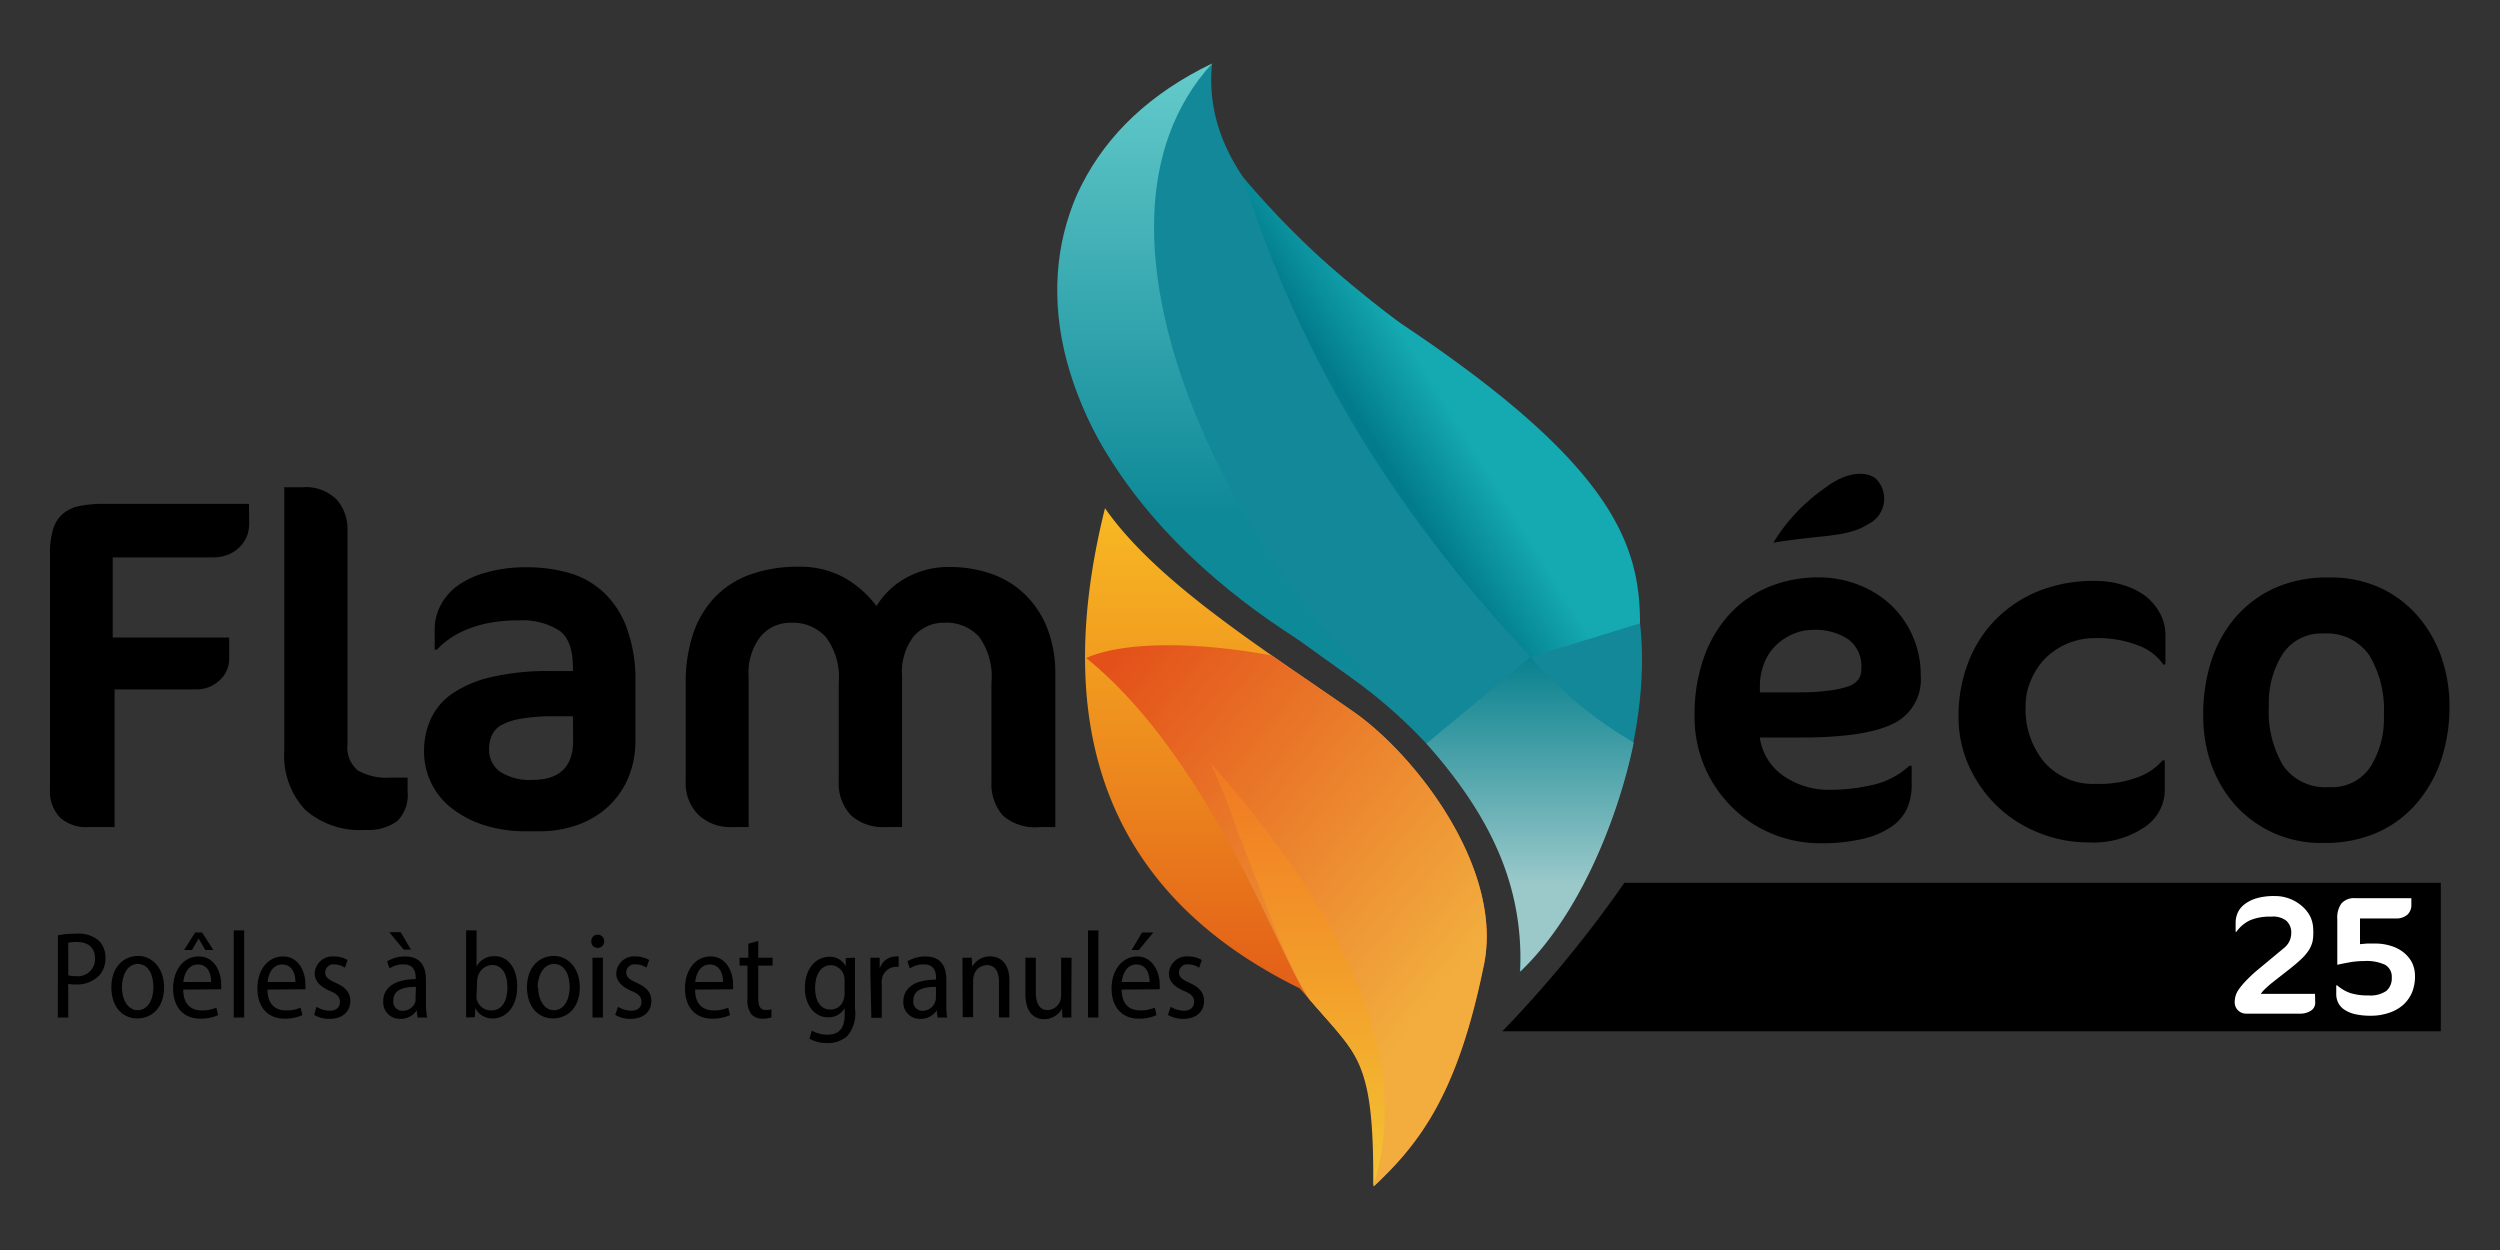 <svg xmlns="http://www.w3.org/2000/svg" xmlns:xlink="http://www.w3.org/1999/xlink" viewBox="0 0 240 120"><rect x="0" y="0" width="240" height="120" fill="#333333" stroke="none"/><defs><style>.cls-1{fill:#128898;}.cls-2{fill:url(#Dégradé_sans_nom_6);}.cls-3{fill:url(#Dégradé_sans_nom_9);}.cls-4{fill:url(#Dégradé_sans_nom_12);}.cls-5{fill:url(#Dégradé_sans_nom_16);}.cls-6{fill:url(#Dégradé_sans_nom_23);}.cls-7{fill:url(#Dégradé_sans_nom_26);}.cls-8{fill:#fff;}</style><linearGradient id="Dégradé_sans_nom_6" x1="123.43" y1="48.79" x2="123.43" y2="95.91" gradientUnits="userSpaceOnUse"><stop offset="0" stop-color="#f8b923"/><stop offset="1" stop-color="#e25d18"/></linearGradient><linearGradient id="Dégradé_sans_nom_9" x1="102.43" y1="68.23" x2="137.42" y2="96.34" gradientUnits="userSpaceOnUse"><stop offset="0" stop-color="#e35019"/><stop offset="1" stop-color="#f2ad3e"/></linearGradient><linearGradient id="Dégradé_sans_nom_12" x1="124.56" y1="73.27" x2="124.56" y2="113.9" gradientUnits="userSpaceOnUse"><stop offset="0" stop-color="#f17822"/><stop offset="1" stop-color="#f4c433"/></linearGradient><linearGradient id="Dégradé_sans_nom_16" x1="116.92" y1="6.1" x2="116.92" y2="49.27" gradientUnits="userSpaceOnUse"><stop offset="0" stop-color="#65cbcb"/><stop offset="1" stop-color="#0e8998"/></linearGradient><linearGradient id="Dégradé_sans_nom_23" x1="131.95" y1="42.39" x2="138.7" y2="38.22" gradientUnits="userSpaceOnUse"><stop offset="0" stop-color="#027c8d"/><stop offset="1" stop-color="#15aab2"/></linearGradient><linearGradient id="Dégradé_sans_nom_26" x1="146.86" y1="63.07" x2="146.86" y2="84.93" gradientUnits="userSpaceOnUse"><stop offset="0" stop-color="#08818e"/><stop offset="1" stop-color="#9bc9ca"/></linearGradient></defs><g id="Calque_3" data-name="Calque 3"><path class="cls-1" d="M157.34,59C155.86,48.72,151,42.59,138.8,34.46h0c-5.11-4-9.34-7.09-14.89-12.24s-8.14-10.36-7.55-16.12c-5.71,2.93-9.5,6-12.64,11.9-2.68,5.06-3.21,16.56,2.62,25.66s13.92,14.62,23.42,21.43,17.3,17.6,16.14,28.19C154.69,83.67,158.82,69.3,157.34,59Z"/><path class="cls-2" d="M129.87,68.28c-8.42-5.87-18.79-12.32-23.79-19.49-5.5,22.05.87,37.33,18.67,46.08,2.37,2.68,5.1,5.33,6,7.8a26,26,0,0,1,1.12,11.23c4.37-4.11,8-8.76,10.52-21C144.52,83.64,136,72.53,129.87,68.28Z"/><path class="cls-3" d="M129.86,68.28c-4-2.75-7.76-5.35-7.76-5.35-6.55-1.23-13.94-1.48-17.83.24C116.46,73,123.39,93.31,125.76,96s4.27,4.72,5,6.67a26,26,0,0,1,1.12,11.23c4.37-4.11,8-8.76,10.52-21C144.51,83.64,136,72.53,129.86,68.28Z"/><path class="cls-4" d="M131.83,113.9c.09-12.44-1.6-12.59-6.07-17.9-2.59-4.14-4.75-10.73-6.89-16a62.78,62.78,0,0,0-2.68-6.77C130.53,89.33,135.34,102.76,131.83,113.9Z"/><path class="cls-5" d="M116.36,6.1C92.7,17.42,96.75,48,132.34,65.75,119.7,54.73,101.49,22.38,116.36,6.1Z"/><path class="cls-6" d="M146.94,63.07l10.5-3.23c0-7.59-2.61-15.25-23-28.82a85.15,85.15,0,0,1-15.1-14C125.32,36,135,50.29,146.94,63.07Z"/><path class="cls-7" d="M146.94,63.07l-10,8.31c6.19,7,9.34,13.67,9,21.9,5.85-5.57,9.49-15.1,10.9-22A39.06,39.06,0,0,1,146.94,63.07Z"/><path d="M23.92,50.32a3.34,3.34,0,0,1-.2,1.11,3.19,3.19,0,0,1-.63,1,3.26,3.26,0,0,1-1.11.78,3.87,3.87,0,0,1-1.58.3H10.82v7.69H22V63.1a2.77,2.77,0,0,1-1,2.28,3.16,3.16,0,0,1-2,.8h-8V79.4H8.48a3.78,3.78,0,0,1-2.68-.88,3.6,3.6,0,0,1-1-2.74V53.17a7.86,7.86,0,0,1,.3-2.37,3.16,3.16,0,0,1,.93-1.47,3.55,3.55,0,0,1,1.6-.75A11.27,11.27,0,0,1,10,48.37h13.9Z"/><path d="M39.13,76a3.5,3.5,0,0,1-1,2.83,4.73,4.73,0,0,1-3.06.84,7.91,7.91,0,0,1-5.78-1.94,7.6,7.6,0,0,1-2-5.66V46.78H29A4.17,4.17,0,0,1,32.36,48a4.31,4.31,0,0,1,1,2.91V71.44a2.87,2.87,0,0,0,1,2.53,5.6,5.6,0,0,0,3.14.68h1.63Z"/><path d="M61,71.06a9.19,9.19,0,0,1-.67,3.57,8,8,0,0,1-1.9,2.76,8.55,8.55,0,0,1-2.92,1.78,10.62,10.62,0,0,1-3.73.63H50.5a12.93,12.93,0,0,1-4-.58,9.94,9.94,0,0,1-3.11-1.61,6.86,6.86,0,0,1-2.68-5.55,7.28,7.28,0,0,1,.63-3,6,6,0,0,1,2-2.42A10.92,10.92,0,0,1,47.17,65a23.87,23.87,0,0,1,5.7-.58H55V64.1c0-1.73-.42-2.91-1.27-3.54a6.62,6.62,0,0,0-4-1,14.4,14.4,0,0,0-2.93.27,11.48,11.48,0,0,0-2.25.71,8.77,8.77,0,0,0-1.6.93,6,6,0,0,0-1,.9h-.22v-2a5,5,0,0,1,.47-2.06,5.44,5.44,0,0,1,1.54-1.94A8.15,8.15,0,0,1,46.54,55a13.65,13.65,0,0,1,4.09-.54,14.33,14.33,0,0,1,3.92.52,8.14,8.14,0,0,1,3.28,1.78,8.69,8.69,0,0,1,2.28,3.37A14.17,14.17,0,0,1,61,65.45ZM55,68.76H52.87A17.67,17.67,0,0,0,50,69a5.87,5.87,0,0,0-1.83.59,2.11,2.11,0,0,0-.95,1,3.11,3.11,0,0,0-.27,1.32A2.6,2.6,0,0,0,48,74.08a5.25,5.25,0,0,0,3.12.79q3.9,0,3.9-3.76Z"/><path d="M99.8,79.4a4.71,4.71,0,0,1-3.54-1.12A4.64,4.64,0,0,1,95.18,75V65.54A6.52,6.52,0,0,0,94,61.14a4.2,4.2,0,0,0-3.26-1.36,3.83,3.83,0,0,0-3,1.28,5.54,5.54,0,0,0-1.14,3.81V79.4H84.94a4.52,4.52,0,0,1-3.23-1.12A4.39,4.39,0,0,1,80.52,75V65.54a6.41,6.41,0,0,0-1.25-4.4A4.29,4.29,0,0,0,76,59.78,3.75,3.75,0,0,0,73,61.12,5.73,5.73,0,0,0,71.87,65V79.4H70.23a4.45,4.45,0,0,1-3.15-1.15A4.24,4.24,0,0,1,65.83,75V65.49A14.64,14.64,0,0,1,66.49,61a9.5,9.5,0,0,1,2-3.52A8.77,8.77,0,0,1,71.9,55.2a13.29,13.29,0,0,1,4.81-.79,8.68,8.68,0,0,1,4.25,1,9.81,9.81,0,0,1,3.18,2.78,7.69,7.69,0,0,1,2.92-2.76,8.38,8.38,0,0,1,4.1-1,12.17,12.17,0,0,1,3.93.63A8.83,8.83,0,0,1,98.33,57a9.21,9.21,0,0,1,2.18,3.24,11.92,11.92,0,0,1,.8,4.52V79.4Z"/><path d="M184.39,64.87a4.69,4.69,0,0,1-2.72,4.64Q179,70.8,172.94,70.8h-4a5.37,5.37,0,0,0,2.24,3.66,7.6,7.6,0,0,0,4.6,1.36,18,18,0,0,0,4-.47,7.6,7.6,0,0,0,3.51-1.83h.23v1.9a5.53,5.53,0,0,1-.43,2.17,4.27,4.27,0,0,1-1.48,1.75,8,8,0,0,1-2.74,1.18,17.16,17.16,0,0,1-4.18.43,12.06,12.06,0,0,1-4.45-.86,11.84,11.84,0,0,1-3.84-2.48,12.13,12.13,0,0,1-3.72-8.93,16.23,16.23,0,0,1,.88-5.52A12.24,12.24,0,0,1,166,59a10.83,10.83,0,0,1,3.78-2.65,12.5,12.5,0,0,1,4.84-.92,10.39,10.39,0,0,1,3.66.66,9.68,9.68,0,0,1,3.12,1.87,9,9,0,0,1,2.17,3A9.26,9.26,0,0,1,184.39,64.87Zm-5.7-.73a3.18,3.18,0,0,0-1.25-2.76,5.62,5.62,0,0,0-3.38-.91,4.68,4.68,0,0,0-2,.43A5.31,5.31,0,0,0,170.44,62a4.75,4.75,0,0,0-1.07,1.65,6,6,0,0,0-.42,2l0,.82h2.7c1.46,0,2.64,0,3.55-.14a9.11,9.11,0,0,0,2.14-.41,2,2,0,0,0,1.09-.73A1.89,1.89,0,0,0,178.69,64.14ZM180.13,46c-.81-.76-2.74-.81-4.81.76a17.55,17.55,0,0,0-5.08,5.34c4.64-.78,7.1-.49,9.1-1.78A2.71,2.71,0,0,0,180.13,46Z"/><path d="M207.69,63.81A5,5,0,0,0,205.37,62a10.76,10.76,0,0,0-4.29-.74,6.73,6.73,0,0,0-4.67,1.88A6.68,6.68,0,0,0,195,65.23a6,6,0,0,0-.54,2.54,7.94,7.94,0,0,0,1.8,5.41,6.22,6.22,0,0,0,4.95,2.07,10.5,10.5,0,0,0,4.21-.71A5.6,5.6,0,0,0,207.6,73h.22v2.81a4.3,4.3,0,0,1-2,3.63,8.74,8.74,0,0,1-5.28,1.43,12.62,12.62,0,0,1-4.8-.92,12.25,12.25,0,0,1-4-2.55,12.49,12.49,0,0,1-2.72-3.86,11.43,11.43,0,0,1-1-4.83,14.06,14.06,0,0,1,.89-5,12,12,0,0,1,2.57-4.13,12.37,12.37,0,0,1,4.15-2.81,14.22,14.22,0,0,1,5.57-1,8.49,8.49,0,0,1,2.67.41A6.75,6.75,0,0,1,206,57.25a5.34,5.34,0,0,1,1.38,1.67,4.36,4.36,0,0,1,.5,2v2.85Z"/><path d="M211.51,68.63a16.6,16.6,0,0,1,.77-5.16,12.12,12.12,0,0,1,2.31-4.19,11,11,0,0,1,3.81-2.84,12.38,12.38,0,0,1,5.2-1,11.36,11.36,0,0,1,4.92,1,10.81,10.81,0,0,1,3.61,2.73,12.29,12.29,0,0,1,2.25,3.94,14.27,14.27,0,0,1,.77,4.68,16,16,0,0,1-.8,5.16A12.31,12.31,0,0,1,232,77.11a10.58,10.58,0,0,1-3.78,2.81,12.42,12.42,0,0,1-5.21,1,11,11,0,0,1-8.53-3.75,12.1,12.1,0,0,1-2.24-3.91A14,14,0,0,1,211.51,68.63Zm17.34,0a10.09,10.09,0,0,0-1.41-5.74,4.92,4.92,0,0,0-4.39-2.07,4.43,4.43,0,0,0-3.94,2,8.8,8.8,0,0,0-1.3,5,10.08,10.08,0,0,0,1.38,5.69,4.92,4.92,0,0,0,4.41,2.05,4.4,4.4,0,0,0,4-2A8.73,8.73,0,0,0,228.85,68.63Z"/><path d="M144.23,99h90.09V84.75H155.94A115.37,115.37,0,0,1,144.23,99Z"/><path d="M5.56,89.79a9.22,9.22,0,0,1,1.79-.16,3,3,0,0,1,2.1.64,2.19,2.19,0,0,1,.67,1.67,2.42,2.42,0,0,1-.58,1.69,3,3,0,0,1-2.28.88,3.08,3.08,0,0,1-.71-.06v3.23h-1Zm1,3.84a2.44,2.44,0,0,0,.71.08A1.64,1.64,0,0,0,9.12,92c0-1-.63-1.57-1.73-1.57a4,4,0,0,0-.84.07Z"/><path d="M15.75,94.77c0,2.15-1.34,3-2.57,3-1.4,0-2.49-1.08-2.49-3s1.16-3,2.57-3S15.75,93,15.75,94.77Zm-4.05,0c0,1.17.56,2.21,1.52,2.21s1.51-1,1.51-2.23c0-1-.39-2.21-1.5-2.21S11.7,93.79,11.7,94.82Z"/><path d="M17.59,95c0,1.51.85,2,1.78,2a3.29,3.29,0,0,0,1.4-.27l.17.72a4,4,0,0,1-1.72.34c-1.65,0-2.6-1.16-2.6-2.89s.95-3.08,2.47-3.08,2.14,1.52,2.14,2.65a3.16,3.16,0,0,1,0,.5Zm2.68-.73c0-.8-.32-1.68-1.27-1.68s-1.33.94-1.4,1.68Zm-.87-4.75,1.08,1.68h-.77l-.64-1.1h0l-.64,1.1h-.76l1.07-1.68Z"/><path d="M22.44,89.32h1v8.36h-1Z"/><path d="M25.68,95c0,1.51.85,2,1.78,2a3.29,3.29,0,0,0,1.4-.27l.17.72a4,4,0,0,1-1.72.34c-1.65,0-2.6-1.16-2.6-2.89s.95-3.08,2.47-3.08,2.14,1.52,2.14,2.65a3.16,3.16,0,0,1,0,.5Zm2.68-.73c0-.8-.32-1.68-1.27-1.68s-1.33.94-1.4,1.68Z"/><path d="M30.38,96.65a2.5,2.5,0,0,0,1.25.38c.69,0,1-.36,1-.85s-.26-.76-1-1.07c-.95-.41-1.42-1-1.42-1.63a1.71,1.71,0,0,1,1.87-1.66,2.51,2.51,0,0,1,1.29.34l-.26.74a1.87,1.87,0,0,0-1-.32.79.79,0,0,0-.89.77c0,.45.28.66,1,1,.89.39,1.41.9,1.41,1.74,0,1.06-.79,1.72-2,1.72a2.83,2.83,0,0,1-1.47-.38Z"/><path d="M40.09,97.68,40,97h0a1.85,1.85,0,0,1-1.57.81,1.58,1.58,0,0,1-1.64-1.64C36.76,94.75,38,94,39.91,94V93.9c0-.56-.15-1.33-1.19-1.32a2.39,2.39,0,0,0-1.33.39l-.23-.68a3.28,3.28,0,0,1,1.73-.47c1.58,0,2,1.07,2,2.26v2.25A9.43,9.43,0,0,0,41,97.68Zm-1.63-8.19,1,1.68h-.7l-1.39-1.68Zm1.47,5.25c-.93,0-2.17.15-2.17,1.3a.88.88,0,0,0,.9,1,1.26,1.26,0,0,0,1.23-.93,1.22,1.22,0,0,0,0-.32Z"/><path d="M44.75,97.68c0-.37,0-1,0-1.45V89.32h1v3.47h0a1.88,1.88,0,0,1,1.74-1c1.26,0,2.17,1.14,2.16,2.92,0,2.06-1.17,3.06-2.33,3.06a1.81,1.81,0,0,1-1.69-1h0l-.05.88Zm1-2.22a1.45,1.45,0,0,0,0,.37A1.4,1.4,0,0,0,47.19,97c1,0,1.52-.92,1.52-2.21s-.5-2.15-1.5-2.15a1.49,1.49,0,0,0-1.36,1.21,1.73,1.73,0,0,0-.05.42Z"/><path d="M55.66,94.77c0,2.15-1.35,3-2.57,3-1.4,0-2.5-1.08-2.5-3s1.17-3,2.58-3S55.66,93,55.66,94.77Zm-4,0c0,1.17.56,2.21,1.52,2.21s1.51-1,1.51-2.23c0-1-.39-2.21-1.5-2.21S51.61,93.79,51.61,94.82Z"/><path d="M58,90.36a.6.6,0,0,1-.64.63.58.58,0,0,1-.59-.63.59.59,0,0,1,.61-.63A.61.61,0,0,1,58,90.36Zm-1.12,7.32V91.94h1v5.74Z"/><path d="M59.33,96.65a2.5,2.5,0,0,0,1.25.38c.69,0,1-.36,1-.85s-.26-.76-1-1.07c-.95-.41-1.42-1-1.42-1.63a1.7,1.7,0,0,1,1.87-1.66,2.54,2.54,0,0,1,1.29.34l-.26.74a1.89,1.89,0,0,0-1.05-.32.79.79,0,0,0-.89.77c0,.45.28.66,1,1,.89.39,1.41.9,1.41,1.74,0,1.06-.79,1.72-2,1.72a2.8,2.8,0,0,1-1.47-.38Z"/><path d="M66.73,95c0,1.51.85,2,1.78,2a3.29,3.29,0,0,0,1.4-.27l.17.72a4,4,0,0,1-1.72.34c-1.65,0-2.6-1.16-2.6-2.89s.95-3.08,2.47-3.08,2.14,1.52,2.14,2.65a3.16,3.16,0,0,1,0,.5Zm2.68-.73c0-.8-.32-1.68-1.27-1.68s-1.33.94-1.4,1.68Z"/><path d="M72.79,90.33v1.61h1.38v.76H72.79v3.19c0,.73.23,1.07.74,1.07a2.28,2.28,0,0,0,.53-.06l0,.76a2.35,2.35,0,0,1-.86.13,1.39,1.39,0,0,1-1.06-.41,2.16,2.16,0,0,1-.38-1.48V92.7H71v-.76h.84V90.6Z"/><path d="M82.08,91.94c0,.4,0,.88,0,1.64v3.29a3.3,3.3,0,0,1-.74,2.59,2.75,2.75,0,0,1-1.92.67,3.37,3.37,0,0,1-1.72-.42l.24-.77a3,3,0,0,0,1.51.39c1,0,1.64-.52,1.64-1.93v-.62h0a1.76,1.76,0,0,1-1.61.88c-1.3,0-2.21-1.19-2.21-2.81,0-2,1.17-3,2.35-3a1.67,1.67,0,0,1,1.57.92h0l0-.8Zm-1,2.18a1.65,1.65,0,0,0-.06-.46,1.33,1.33,0,0,0-1.27-1c-.9,0-1.5.86-1.5,2.17s.54,2.09,1.49,2.09a1.3,1.3,0,0,0,1.26-1,2,2,0,0,0,.08-.54Z"/><path d="M83.56,93.64c0-.62,0-1.2,0-1.7h.89l0,1.06h0A1.63,1.63,0,0,1,86,91.82a1.12,1.12,0,0,1,.27,0v1l-.31,0a1.39,1.39,0,0,0-1.31,1.29,2.6,2.6,0,0,0,0,.5v3.1h-1Z"/><path d="M90,97.68,89.93,97h0a1.86,1.86,0,0,1-1.58.81,1.57,1.57,0,0,1-1.63-1.64c0-1.41,1.2-2.13,3.14-2.12V93.9c0-.56-.15-1.33-1.19-1.32a2.41,2.41,0,0,0-1.33.39l-.22-.68a3.25,3.25,0,0,1,1.73-.47c1.57,0,2,1.07,2,2.26v2.25a9.5,9.5,0,0,0,.07,1.35Zm-.15-2.94c-.94,0-2.17.15-2.17,1.3a.88.88,0,0,0,.89,1,1.29,1.29,0,0,0,1.28-1.25Z"/><path d="M92.4,93.47c0-.62,0-1.06,0-1.53h.88l.06.87h0a1.92,1.92,0,0,1,1.73-1c.79,0,1.83.51,1.83,2.31v3.55h-1V94.26c0-.86-.29-1.61-1.17-1.61a1.32,1.32,0,0,0-1.24,1,1.83,1.83,0,0,0-.07.5v3.5h-1Z"/><path d="M102.85,96.11c0,.61,0,1.13,0,1.57H102l-.06-.84h0a1.93,1.93,0,0,1-1.7,1c-.92,0-1.8-.59-1.8-2.42V91.94h1v3.27c0,1,.28,1.76,1.13,1.76a1.35,1.35,0,0,0,1.22-.9,2.11,2.11,0,0,0,.08-.53v-3.6h1Z"/><path d="M104.45,89.32h1v8.36h-1Z"/><path d="M107.68,95c0,1.51.85,2,1.78,2a3.29,3.29,0,0,0,1.4-.27l.17.72a4,4,0,0,1-1.72.34c-1.64,0-2.6-1.16-2.6-2.89s1-3.08,2.47-3.08,2.15,1.52,2.15,2.65a3.16,3.16,0,0,1,0,.5Zm2.68-.73c0-.8-.31-1.68-1.26-1.68s-1.34.94-1.41,1.68Zm.36-4.75-1.39,1.68h-.69l1-1.68Z"/><path d="M112.39,96.65a2.49,2.49,0,0,0,1.24.38c.69,0,1-.36,1-.85s-.26-.76-1-1.07c-1-.41-1.42-1-1.41-1.63a1.7,1.7,0,0,1,1.86-1.66,2.51,2.51,0,0,1,1.29.34l-.25.74a1.9,1.9,0,0,0-1.06-.32.79.79,0,0,0-.88.77c0,.45.28.66,1,1,.89.39,1.41.9,1.41,1.74,0,1.06-.79,1.72-2,1.72a2.86,2.86,0,0,1-1.47-.38Z"/><path class="cls-8" d="M222.26,96.23a.9.9,0,0,1-.4.79,1.9,1.9,0,0,1-1.09.29h-5.13a1.1,1.1,0,0,1-.79-.32,1.06,1.06,0,0,1-.32-.78,2.45,2.45,0,0,1,.08-.58,2,2,0,0,1,.31-.64,6.33,6.33,0,0,1,.64-.78,13.69,13.69,0,0,1,1.05-1l2.59-2.15a2,2,0,0,0,.61-.75,2,2,0,0,0,.15-.74,1.49,1.49,0,0,0-.5-1.2A2.1,2.1,0,0,0,218,88a4.76,4.76,0,0,0-2,.35,3.31,3.31,0,0,0-1.3,1.1h-.08v-.8a2.44,2.44,0,0,1,.19-1,2.14,2.14,0,0,1,.64-.82,3.6,3.6,0,0,1,1.16-.59,6,6,0,0,1,1.76-.22,3.94,3.94,0,0,1,2.66,1,3.24,3.24,0,0,1,.77,1,3,3,0,0,1,.27,1.26A4.43,4.43,0,0,1,222,90.4a2.84,2.84,0,0,1-.4.89,4.86,4.86,0,0,1-.72.82c-.29.27-.65.58-1.07.91l-1.71,1.34c-.19.15-.39.33-.6.53a2.8,2.8,0,0,0-.46.52h5.2Z"/><path class="cls-8" d="M231.84,93.71a4,4,0,0,1-.3,1.6,3.46,3.46,0,0,1-.87,1.19,3.91,3.91,0,0,1-1.35.74,5.31,5.31,0,0,1-1.75.27,6.62,6.62,0,0,1-1.52-.16,3,3,0,0,1-1-.43,1.7,1.7,0,0,1-.58-.65,1.87,1.87,0,0,1-.19-.86v-.82h.08a4,4,0,0,0,1.23.73,5.5,5.5,0,0,0,1.78.24,2.68,2.68,0,0,0,1.73-.44,1.6,1.6,0,0,0,.51-1.27,1.32,1.32,0,0,0-.64-1.23,4.22,4.22,0,0,0-2-.36,8.55,8.55,0,0,0-1.34.11c-.44.08-.86.16-1.25.25V88.2a2.28,2.28,0,0,1,.4-1.47,1.61,1.61,0,0,1,1.37-.5h5.34v.58a1.27,1.27,0,0,1-.38,1,1.6,1.6,0,0,1-1.13.36h-3.42v2.47l.68-.06.77,0a4.9,4.9,0,0,1,1.5.22,3.6,3.6,0,0,1,1.22.62,3.09,3.09,0,0,1,.83,1A3,3,0,0,1,231.84,93.71Z"/></g></svg>